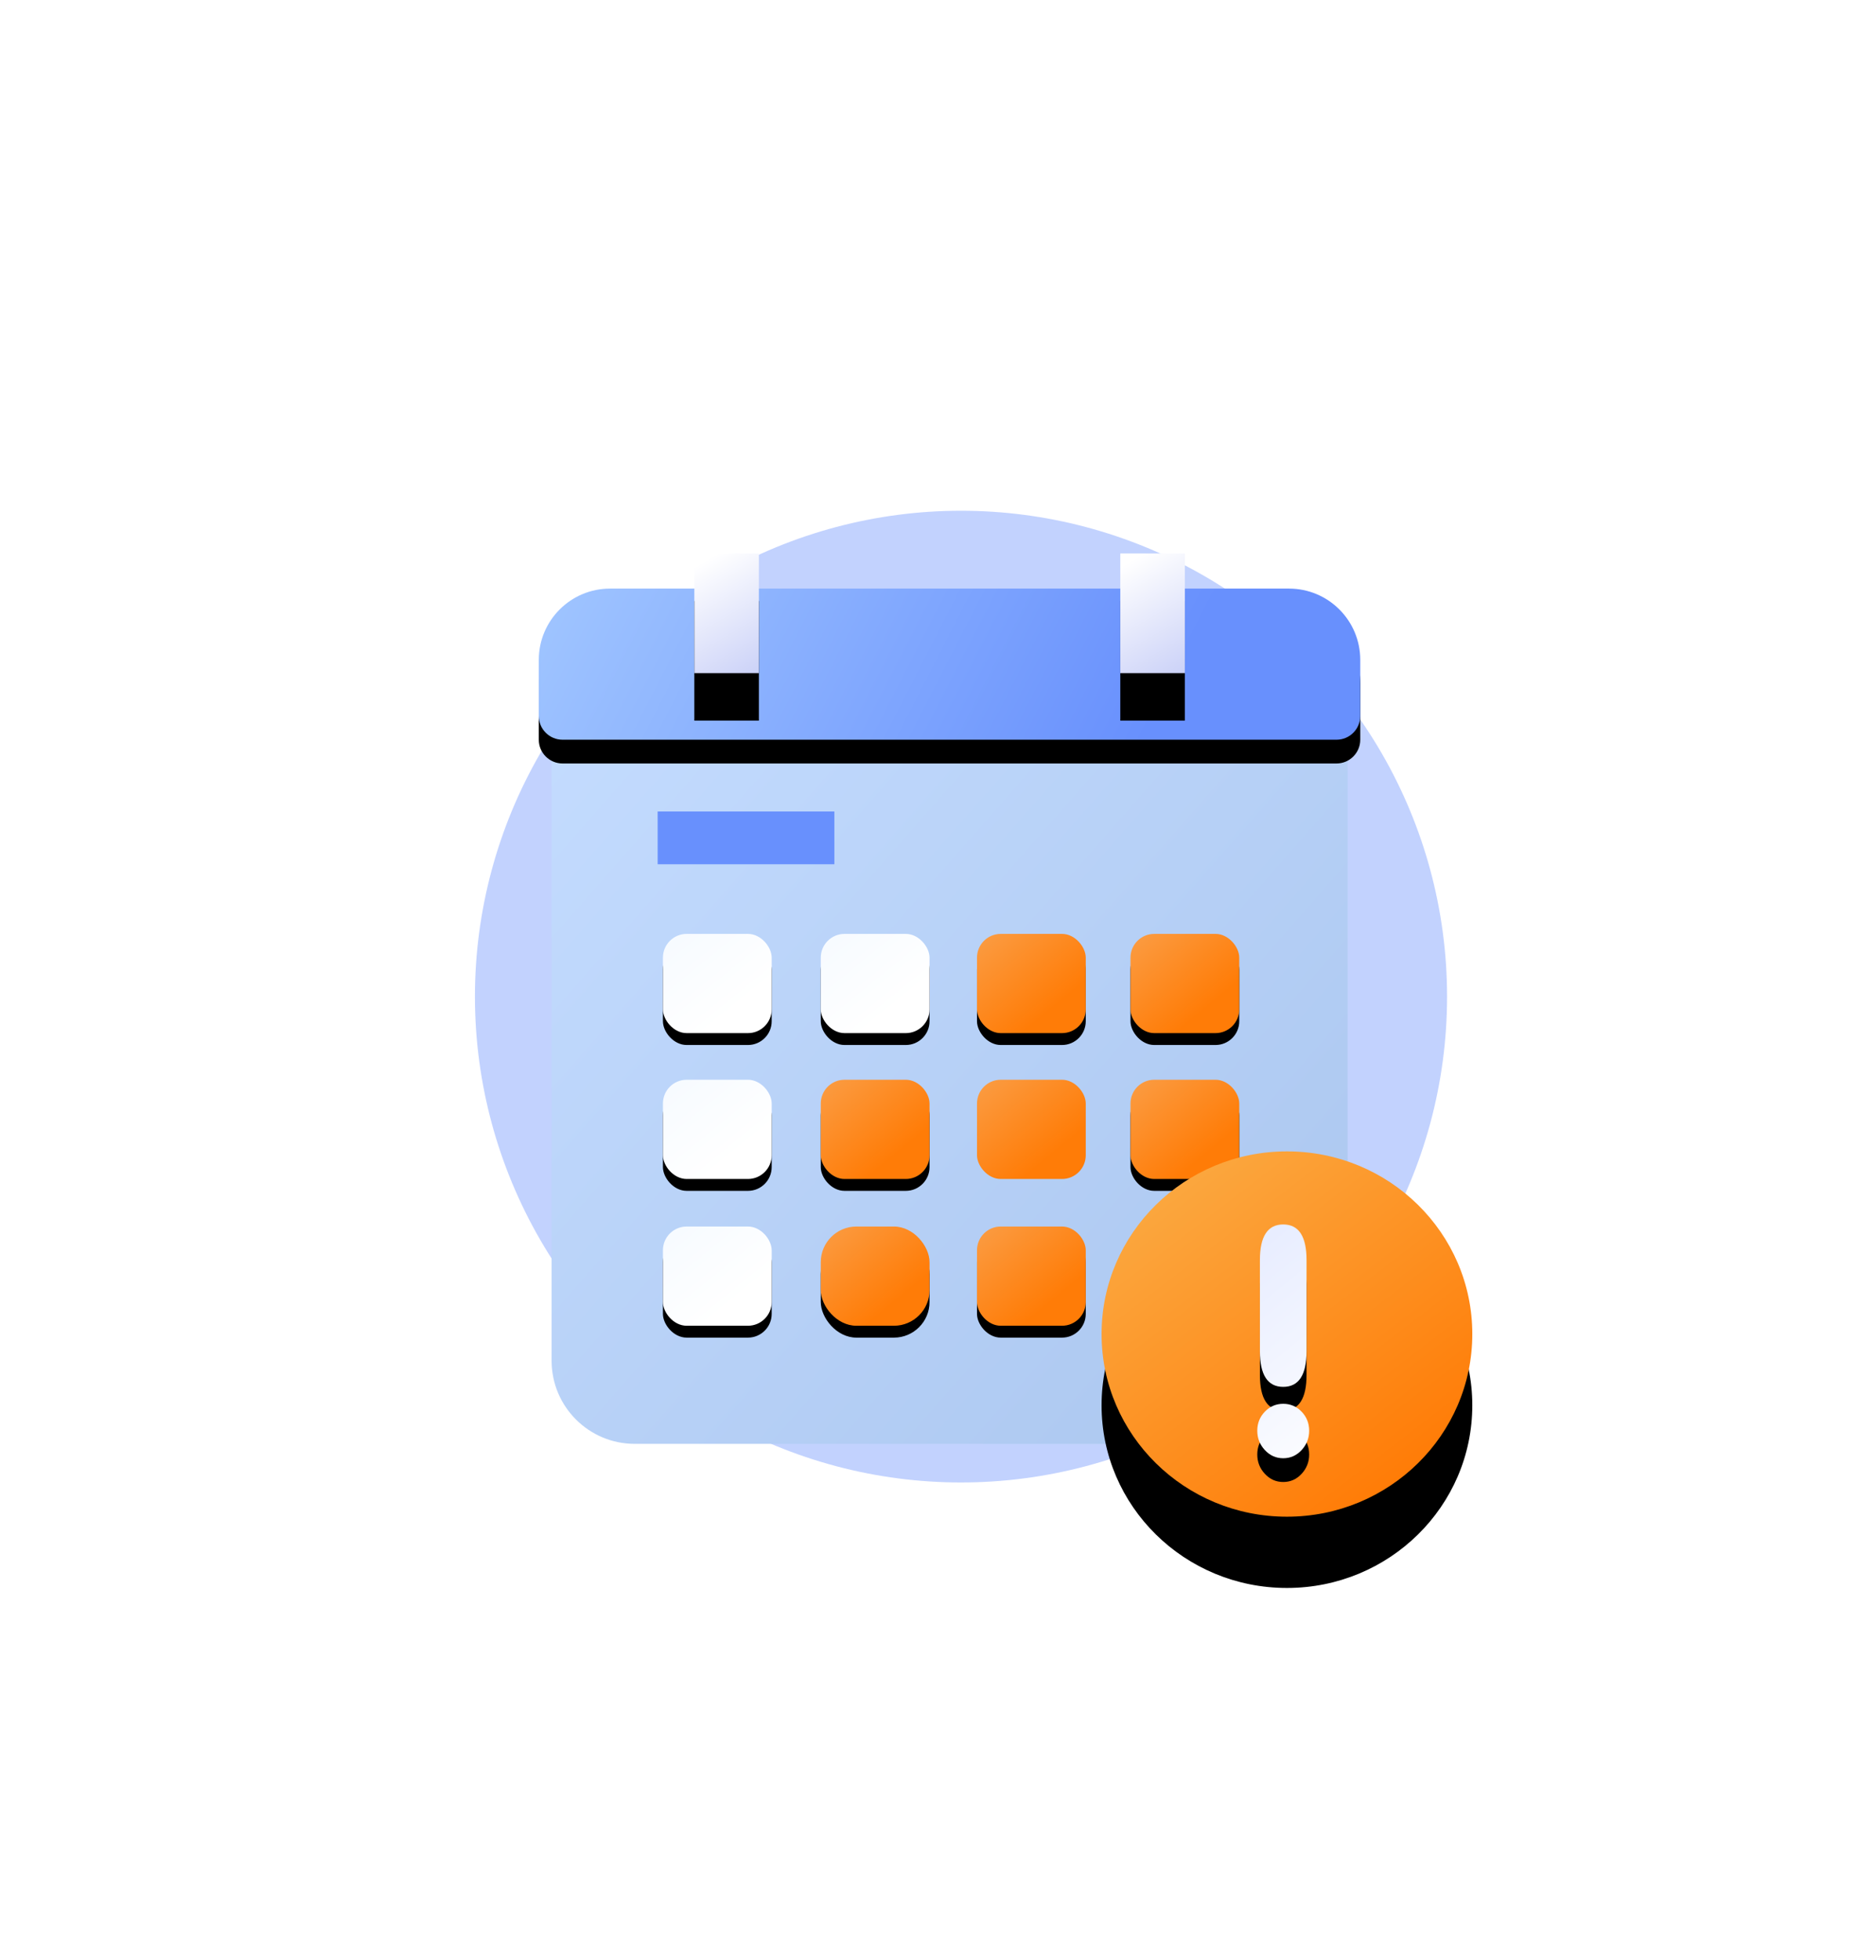 <?xml version="1.0" encoding="UTF-8"?>
<svg width="158px" height="165px" viewBox="0 0 158 165" version="1.1" xmlns="http://www.w3.org/2000/svg" xmlns:xlink="http://www.w3.org/1999/xlink">
    <!-- Generator: Sketch 55.2 (78181) - https://sketchapp.com -->
    <title>Group 6 Copy 2</title>
    <desc>Created with Sketch.</desc>
    <defs>
        <filter x="-84.3%" y="-84.3%" width="268.6%" height="268.7%" filterUnits="objectBoundingBox" id="filter-1">
            <feGaussianBlur stdDeviation="23" in="SourceGraphic"></feGaussianBlur>
        </filter>
        <linearGradient x1="-1.88%" y1="6.803%" x2="109.59%" y2="106.494%" id="linearGradient-2">
            <stop stop-color="#C4DCFF" offset="0%"></stop>
            <stop stop-color="#A8C4ED" offset="100%"></stop>
        </linearGradient>
        <linearGradient x1="-79.566%" y1="50%" x2="0%" y2="137.666%" id="linearGradient-3">
            <stop stop-color="#FAA24E" offset="0%"></stop>
            <stop stop-color="#FF7C07" offset="100%"></stop>
        </linearGradient>
        <rect id="path-4" x="49.896" y="44.41" width="9.16" height="8.354" rx="2"></rect>
        <filter x="-21.8%" y="-12.0%" width="143.7%" height="147.9%" filterUnits="objectBoundingBox" id="filter-5">
            <feOffset dx="0" dy="1" in="SourceAlpha" result="shadowOffsetOuter1"></feOffset>
            <feGaussianBlur stdDeviation="0.5" in="shadowOffsetOuter1" result="shadowBlurOuter1"></feGaussianBlur>
            <feColorMatrix values="0 0 0 0 0.403   0 0 0 0 0.322   0 0 0 0 0.658  0 0 0 0.235 0" type="matrix" in="shadowBlurOuter1"></feColorMatrix>
        </filter>
        <linearGradient x1="-79.566%" y1="50%" x2="0%" y2="137.666%" id="linearGradient-6">
            <stop stop-color="#F7A55A" offset="0%"></stop>
            <stop stop-color="#FF6C00" offset="100%"></stop>
        </linearGradient>
        <rect id="path-7" x="49.896" y="56.726" width="9.16" height="8.354" rx="2"></rect>
        <filter x="-21.8%" y="-12.0%" width="143.7%" height="147.9%" filterUnits="objectBoundingBox" id="filter-8">
            <feOffset dx="0" dy="1" in="SourceAlpha" result="shadowOffsetOuter1"></feOffset>
            <feGaussianBlur stdDeviation="0.5" in="shadowOffsetOuter1" result="shadowBlurOuter1"></feGaussianBlur>
            <feColorMatrix values="0 0 0 0 0.403   0 0 0 0 0.322   0 0 0 0 0.658  0 0 0 0.235 0" type="matrix" in="shadowBlurOuter1"></feColorMatrix>
        </filter>
        <linearGradient x1="-12.609%" y1="45.14%" x2="77.973%" y2="53.696%" id="linearGradient-9">
            <stop stop-color="#A6CBFF" offset="0%"></stop>
            <stop stop-color="#6890FD" offset="100%"></stop>
        </linearGradient>
        <path d="M6.062,3.059 L63.247,3.059 C66.56,3.059 69.247,5.745 69.247,9.059 L69.247,13.782 C69.247,14.887 68.351,15.782 67.247,15.782 L2.062,15.782 C0.958,15.782 0.062,14.887 0.062,13.782 L0.062,9.059 C0.062,5.745 2.749,3.059 6.062,3.059 Z" id="path-10"></path>
        <filter x="-5.8%" y="-15.7%" width="111.6%" height="162.9%" filterUnits="objectBoundingBox" id="filter-11">
            <feOffset dx="0" dy="2" in="SourceAlpha" result="shadowOffsetOuter1"></feOffset>
            <feGaussianBlur stdDeviation="1" in="shadowOffsetOuter1" result="shadowBlurOuter1"></feGaussianBlur>
            <feColorMatrix values="0 0 0 0 0.448   0 0 0 0 0.38   0 0 0 0 1  0 0 0 0.176 0" type="matrix" in="shadowBlurOuter1"></feColorMatrix>
        </filter>
        <linearGradient x1="35.434%" y1="0%" x2="72.952%" y2="118.601%" id="linearGradient-12">
            <stop stop-color="#FFFFFF" offset="0%"></stop>
            <stop stop-color="#C7CEF7" offset="100%"></stop>
            <stop stop-color="#D4DBFF" offset="100%"></stop>
        </linearGradient>
        <rect id="path-13" x="13.162" y="0.102" width="5.437" height="10.073"></rect>
        <filter x="-147.1%" y="-39.7%" width="394.3%" height="258.8%" filterUnits="objectBoundingBox" id="filter-14">
            <feOffset dx="0" dy="4" in="SourceAlpha" result="shadowOffsetOuter1"></feOffset>
            <feGaussianBlur stdDeviation="2" in="shadowOffsetOuter1" result="shadowBlurOuter1"></feGaussianBlur>
            <feColorMatrix values="0 0 0 0 0.392   0 0 0 0 0.457   0 0 0 0 0.616  0 0 0 0.184 0" type="matrix" in="shadowBlurOuter1"></feColorMatrix>
        </filter>
        <rect id="path-15" x="49.038" y="0.102" width="5.437" height="10.073"></rect>
        <filter x="-147.1%" y="-39.7%" width="394.3%" height="258.8%" filterUnits="objectBoundingBox" id="filter-16">
            <feOffset dx="0" dy="4" in="SourceAlpha" result="shadowOffsetOuter1"></feOffset>
            <feGaussianBlur stdDeviation="2" in="shadowOffsetOuter1" result="shadowBlurOuter1"></feGaussianBlur>
            <feColorMatrix values="0 0 0 0 0.392   0 0 0 0 0.457   0 0 0 0 0.616  0 0 0 0.184 0" type="matrix" in="shadowBlurOuter1"></feColorMatrix>
        </filter>
        <linearGradient x1="-172.086%" y1="-157.269%" x2="50%" y2="91.59%" id="linearGradient-17">
            <stop stop-color="#E1F0FF" offset="0%"></stop>
            <stop stop-color="#FFFFFF" offset="100%"></stop>
        </linearGradient>
        <rect id="path-18" x="10.517" y="32.13" width="9.16" height="8.354" rx="2"></rect>
        <filter x="-21.8%" y="-12.0%" width="143.7%" height="147.9%" filterUnits="objectBoundingBox" id="filter-19">
            <feOffset dx="0" dy="1" in="SourceAlpha" result="shadowOffsetOuter1"></feOffset>
            <feGaussianBlur stdDeviation="0.5" in="shadowOffsetOuter1" result="shadowBlurOuter1"></feGaussianBlur>
            <feColorMatrix values="0 0 0 0 0.451   0 0 0 0 0.608   0 0 0 0 0.996  0 0 0 0.405 0" type="matrix" in="shadowBlurOuter1"></feColorMatrix>
        </filter>
        <rect id="path-20" x="23.811" y="32.13" width="9.16" height="8.354" rx="2"></rect>
        <filter x="-21.8%" y="-12.0%" width="143.7%" height="147.9%" filterUnits="objectBoundingBox" id="filter-21">
            <feOffset dx="0" dy="1" in="SourceAlpha" result="shadowOffsetOuter1"></feOffset>
            <feGaussianBlur stdDeviation="0.5" in="shadowOffsetOuter1" result="shadowBlurOuter1"></feGaussianBlur>
            <feColorMatrix values="0 0 0 0 0.451   0 0 0 0 0.608   0 0 0 0 0.996  0 0 0 0.405 0" type="matrix" in="shadowBlurOuter1"></feColorMatrix>
        </filter>
        <rect id="path-22" x="36.968" y="32.13" width="9.16" height="8.354" rx="2"></rect>
        <filter x="-21.8%" y="-12.0%" width="143.7%" height="147.9%" filterUnits="objectBoundingBox" id="filter-23">
            <feOffset dx="0" dy="1" in="SourceAlpha" result="shadowOffsetOuter1"></feOffset>
            <feGaussianBlur stdDeviation="0.5" in="shadowOffsetOuter1" result="shadowBlurOuter1"></feGaussianBlur>
            <feColorMatrix values="0 0 0 0 0.403   0 0 0 0 0.322   0 0 0 0 0.658  0 0 0 0.235 0" type="matrix" in="shadowBlurOuter1"></feColorMatrix>
        </filter>
        <rect id="path-24" x="49.896" y="32.13" width="9.16" height="8.354" rx="2"></rect>
        <filter x="-21.8%" y="-12.0%" width="143.7%" height="147.9%" filterUnits="objectBoundingBox" id="filter-25">
            <feOffset dx="0" dy="1" in="SourceAlpha" result="shadowOffsetOuter1"></feOffset>
            <feGaussianBlur stdDeviation="0.5" in="shadowOffsetOuter1" result="shadowBlurOuter1"></feGaussianBlur>
            <feColorMatrix values="0 0 0 0 0.403   0 0 0 0 0.322   0 0 0 0 0.658  0 0 0 0.235 0" type="matrix" in="shadowBlurOuter1"></feColorMatrix>
        </filter>
        <rect id="path-26" x="10.517" y="44.41" width="9.16" height="8.354" rx="2"></rect>
        <filter x="-21.8%" y="-12.0%" width="143.7%" height="147.9%" filterUnits="objectBoundingBox" id="filter-27">
            <feOffset dx="0" dy="1" in="SourceAlpha" result="shadowOffsetOuter1"></feOffset>
            <feGaussianBlur stdDeviation="0.5" in="shadowOffsetOuter1" result="shadowBlurOuter1"></feGaussianBlur>
            <feColorMatrix values="0 0 0 0 0.451   0 0 0 0 0.608   0 0 0 0 0.996  0 0 0 0.405 0" type="matrix" in="shadowBlurOuter1"></feColorMatrix>
        </filter>
        <rect id="path-28" x="23.811" y="44.41" width="9.16" height="8.354" rx="2"></rect>
        <filter x="-21.8%" y="-12.0%" width="143.7%" height="147.9%" filterUnits="objectBoundingBox" id="filter-29">
            <feOffset dx="0" dy="1" in="SourceAlpha" result="shadowOffsetOuter1"></feOffset>
            <feGaussianBlur stdDeviation="0.5" in="shadowOffsetOuter1" result="shadowBlurOuter1"></feGaussianBlur>
            <feColorMatrix values="0 0 0 0 0.403   0 0 0 0 0.322   0 0 0 0 0.658  0 0 0 0.235 0" type="matrix" in="shadowBlurOuter1"></feColorMatrix>
        </filter>
        <rect id="path-30" x="10.517" y="56.767" width="9.16" height="8.354" rx="2"></rect>
        <filter x="-21.8%" y="-12.0%" width="143.7%" height="147.9%" filterUnits="objectBoundingBox" id="filter-31">
            <feOffset dx="0" dy="1" in="SourceAlpha" result="shadowOffsetOuter1"></feOffset>
            <feGaussianBlur stdDeviation="0.5" in="shadowOffsetOuter1" result="shadowBlurOuter1"></feGaussianBlur>
            <feColorMatrix values="0 0 0 0 0.451   0 0 0 0 0.608   0 0 0 0 0.996  0 0 0 0.405 0" type="matrix" in="shadowBlurOuter1"></feColorMatrix>
        </filter>
        <rect id="path-32" x="23.811" y="56.767" width="9.16" height="8.354" rx="3"></rect>
        <filter x="-21.8%" y="-12.0%" width="143.7%" height="147.9%" filterUnits="objectBoundingBox" id="filter-33">
            <feOffset dx="0" dy="1" in="SourceAlpha" result="shadowOffsetOuter1"></feOffset>
            <feGaussianBlur stdDeviation="0.5" in="shadowOffsetOuter1" result="shadowBlurOuter1"></feGaussianBlur>
            <feColorMatrix values="0 0 0 0 0.403   0 0 0 0 0.322   0 0 0 0 0.658  0 0 0 0.235 0" type="matrix" in="shadowBlurOuter1"></feColorMatrix>
        </filter>
        <rect id="path-34" x="36.968" y="56.767" width="9.16" height="8.354" rx="2"></rect>
        <filter x="-21.8%" y="-12.0%" width="143.7%" height="147.9%" filterUnits="objectBoundingBox" id="filter-35">
            <feOffset dx="0" dy="1" in="SourceAlpha" result="shadowOffsetOuter1"></feOffset>
            <feGaussianBlur stdDeviation="0.5" in="shadowOffsetOuter1" result="shadowBlurOuter1"></feGaussianBlur>
            <feColorMatrix values="0 0 0 0 0.403   0 0 0 0 0.322   0 0 0 0 0.658  0 0 0 0.235 0" type="matrix" in="shadowBlurOuter1"></feColorMatrix>
        </filter>
        <linearGradient x1="-79.566%" y1="50%" x2="0%" y2="152.263%" id="linearGradient-36">
            <stop stop-color="#FAB34E" offset="0%"></stop>
            <stop stop-color="#FF7C07" offset="100%"></stop>
        </linearGradient>
        <ellipse id="path-37" cx="63.072" cy="66.127" rx="15.612" ry="15.378"></ellipse>
        <filter x="-51.2%" y="-32.5%" width="202.5%" height="204.0%" filterUnits="objectBoundingBox" id="filter-38">
            <feOffset dx="0" dy="6" in="SourceAlpha" result="shadowOffsetOuter1"></feOffset>
            <feGaussianBlur stdDeviation="4" in="shadowOffsetOuter1" result="shadowBlurOuter1"></feGaussianBlur>
            <feColorMatrix values="0 0 0 0 1   0 0 0 0 0.403   0 0 0 0 0  0 0 0 0.305 0" type="matrix" in="shadowBlurOuter1" result="shadowMatrixOuter1"></feColorMatrix>
            <feMorphology radius="0.5" operator="dilate" in="SourceAlpha" result="shadowSpreadOuter2"></feMorphology>
            <feOffset dx="0" dy="0" in="shadowSpreadOuter2" result="shadowOffsetOuter2"></feOffset>
            <feGaussianBlur stdDeviation="1" in="shadowOffsetOuter2" result="shadowBlurOuter2"></feGaussianBlur>
            <feColorMatrix values="0 0 0 0 0.318   0 0 0 0 0.066   0 0 0 0 0.367  0 0 0 0.142 0" type="matrix" in="shadowBlurOuter2" result="shadowMatrixOuter2"></feColorMatrix>
            <feMerge>
                <feMergeNode in="shadowMatrixOuter1"></feMergeNode>
                <feMergeNode in="shadowMatrixOuter2"></feMergeNode>
            </feMerge>
        </filter>
        <linearGradient x1="36.674%" y1="-48.161%" x2="68.698%" y2="128.359%" id="linearGradient-39">
            <stop stop-color="#DFE6FF" offset="0%"></stop>
            <stop stop-color="#FFFFFF" offset="100%"></stop>
        </linearGradient>
        <path d="M60.574,74.267 C60.574,73.638 60.787,73.104 61.212,72.662 C61.638,72.221 62.154,72 62.759,72 C63.365,72 63.881,72.221 64.307,72.662 C64.732,73.104 64.945,73.638 64.945,74.267 C64.945,74.895 64.732,75.438 64.307,75.896 C63.881,76.355 63.365,76.584 62.759,76.584 C62.154,76.584 61.638,76.355 61.212,75.896 C60.787,75.438 60.574,74.895 60.574,74.267 Z M64.724,67.569 C64.724,69.573 64.069,70.574 62.759,70.574 C61.45,70.574 60.795,69.573 60.795,67.569 L60.795,59.905 C60.795,57.901 61.45,56.9 62.759,56.9 C64.069,56.9 64.724,57.901 64.724,59.905 L64.724,67.569 Z" id="path-40"></path>
        <filter x="-160.1%" y="-25.4%" width="420.3%" height="171.1%" filterUnits="objectBoundingBox" id="filter-41">
            <feOffset dx="0" dy="2" in="SourceAlpha" result="shadowOffsetOuter1"></feOffset>
            <feGaussianBlur stdDeviation="2" in="shadowOffsetOuter1" result="shadowBlurOuter1"></feGaussianBlur>
            <feColorMatrix values="0 0 0 0 0   0 0 0 0 0   0 0 0 0 0  0 0 0 0.178 0" type="matrix" in="shadowBlurOuter1"></feColorMatrix>
        </filter>
    </defs>
    <g id="Page-1" stroke="none" stroke-width="1" fill="none" fill-rule="evenodd">
        <g id="м">
            <g id="Group-6-Copy-2" transform="translate(40, 43)">
                <g id="Group-6-Copy">
                    <ellipse id="Oval" fill-opacity="0.405" fill="#6890FD" filter="url(#filter-1)" cx="40.937" cy="40.906" rx="40.937" ry="40.906"></ellipse>
                    <g id="Group-5" transform="translate(5.316, 3.188)" fill-rule="nonzero">
                        <g id="Group-4" transform="translate(0, 0.308)">
                            <g id="Group-3">
                                <g id="Group-2">
                                    <g id="Group">
                                        <g id="calendar_two_color">
                                            <path d="M1.141,6.675 L68.18,6.675 L68.18,68.064 C68.18,71.93 65.046,75.064 61.18,75.064 L8.141,75.064 C4.275,75.064 1.141,71.93 1.141,68.064 L1.141,6.675 Z" id="Rectangle" fill="url(#linearGradient-2)"></path>
                                            <g id="Rectangle">
                                                <use fill="black" fill-opacity="1" filter="url(#filter-5)" xlink:href="#path-4"></use>
                                                <use fill="url(#linearGradient-3)" xlink:href="#path-4"></use>
                                            </g>
                                            <g id="Rectangle">
                                                <use fill="black" fill-opacity="1" filter="url(#filter-8)" xlink:href="#path-7"></use>
                                                <use fill="url(#linearGradient-6)" xlink:href="#path-7"></use>
                                            </g>
                                            <g id="Rectangle">
                                                <use fill="black" fill-opacity="1" filter="url(#filter-11)" xlink:href="#path-10"></use>
                                                <use fill="url(#linearGradient-9)" xlink:href="#path-10"></use>
                                            </g>
                                            <g id="Rectangle">
                                                <use fill="black" fill-opacity="1" filter="url(#filter-14)" xlink:href="#path-13"></use>
                                                <use fill="url(#linearGradient-12)" xlink:href="#path-13"></use>
                                            </g>
                                            <g id="Rectangle">
                                                <use fill="black" fill-opacity="1" filter="url(#filter-16)" xlink:href="#path-15"></use>
                                                <use fill="url(#linearGradient-12)" xlink:href="#path-15"></use>
                                            </g>
                                            <rect id="Rectangle" fill="#6890FD" x="10.073" y="21.823" width="14.882" height="4.444"></rect>
                                            <g id="Rectangle">
                                                <use fill="black" fill-opacity="1" filter="url(#filter-19)" xlink:href="#path-18"></use>
                                                <use fill="url(#linearGradient-17)" xlink:href="#path-18"></use>
                                            </g>
                                            <g id="Rectangle">
                                                <use fill="black" fill-opacity="1" filter="url(#filter-21)" xlink:href="#path-20"></use>
                                                <use fill="url(#linearGradient-17)" xlink:href="#path-20"></use>
                                            </g>
                                            <g id="Rectangle">
                                                <use fill="black" fill-opacity="1" filter="url(#filter-23)" xlink:href="#path-22"></use>
                                                <use fill="url(#linearGradient-3)" xlink:href="#path-22"></use>
                                            </g>
                                            <g id="Rectangle">
                                                <use fill="black" fill-opacity="1" filter="url(#filter-25)" xlink:href="#path-24"></use>
                                                <use fill="url(#linearGradient-3)" xlink:href="#path-24"></use>
                                            </g>
                                            <g id="Rectangle">
                                                <use fill="black" fill-opacity="1" filter="url(#filter-27)" xlink:href="#path-26"></use>
                                                <use fill="url(#linearGradient-17)" xlink:href="#path-26"></use>
                                            </g>
                                            <g id="Rectangle">
                                                <use fill="black" fill-opacity="1" filter="url(#filter-29)" xlink:href="#path-28"></use>
                                                <use fill="url(#linearGradient-3)" xlink:href="#path-28"></use>
                                            </g>
                                            <rect id="Rectangle" fill="url(#linearGradient-3)" x="36.968" y="44.41" width="9.16" height="8.354" rx="2"></rect>
                                            <g id="Rectangle">
                                                <use fill="black" fill-opacity="1" filter="url(#filter-31)" xlink:href="#path-30"></use>
                                                <use fill="url(#linearGradient-17)" xlink:href="#path-30"></use>
                                            </g>
                                            <g id="Rectangle">
                                                <use fill="black" fill-opacity="1" filter="url(#filter-33)" xlink:href="#path-32"></use>
                                                <use fill="url(#linearGradient-3)" xlink:href="#path-32"></use>
                                            </g>
                                            <g id="Rectangle">
                                                <use fill="black" fill-opacity="1" filter="url(#filter-35)" xlink:href="#path-34"></use>
                                                <use fill="url(#linearGradient-3)" xlink:href="#path-34"></use>
                                            </g>
                                        </g>
                                    </g>
                                </g>
                            </g>
                        </g>
                        <g id="Oval">
                            <use fill="black" fill-opacity="1" filter="url(#filter-38)" xlink:href="#path-37"></use>
                            <use fill="url(#linearGradient-36)" xlink:href="#path-37"></use>
                        </g>
                        <g id="!">
                            <use fill="black" fill-opacity="1" filter="url(#filter-41)" xlink:href="#path-40"></use>
                            <use fill="url(#linearGradient-39)" xlink:href="#path-40"></use>
                        </g>
                    </g>
                </g>
            </g>
        </g>
    </g>
</svg>